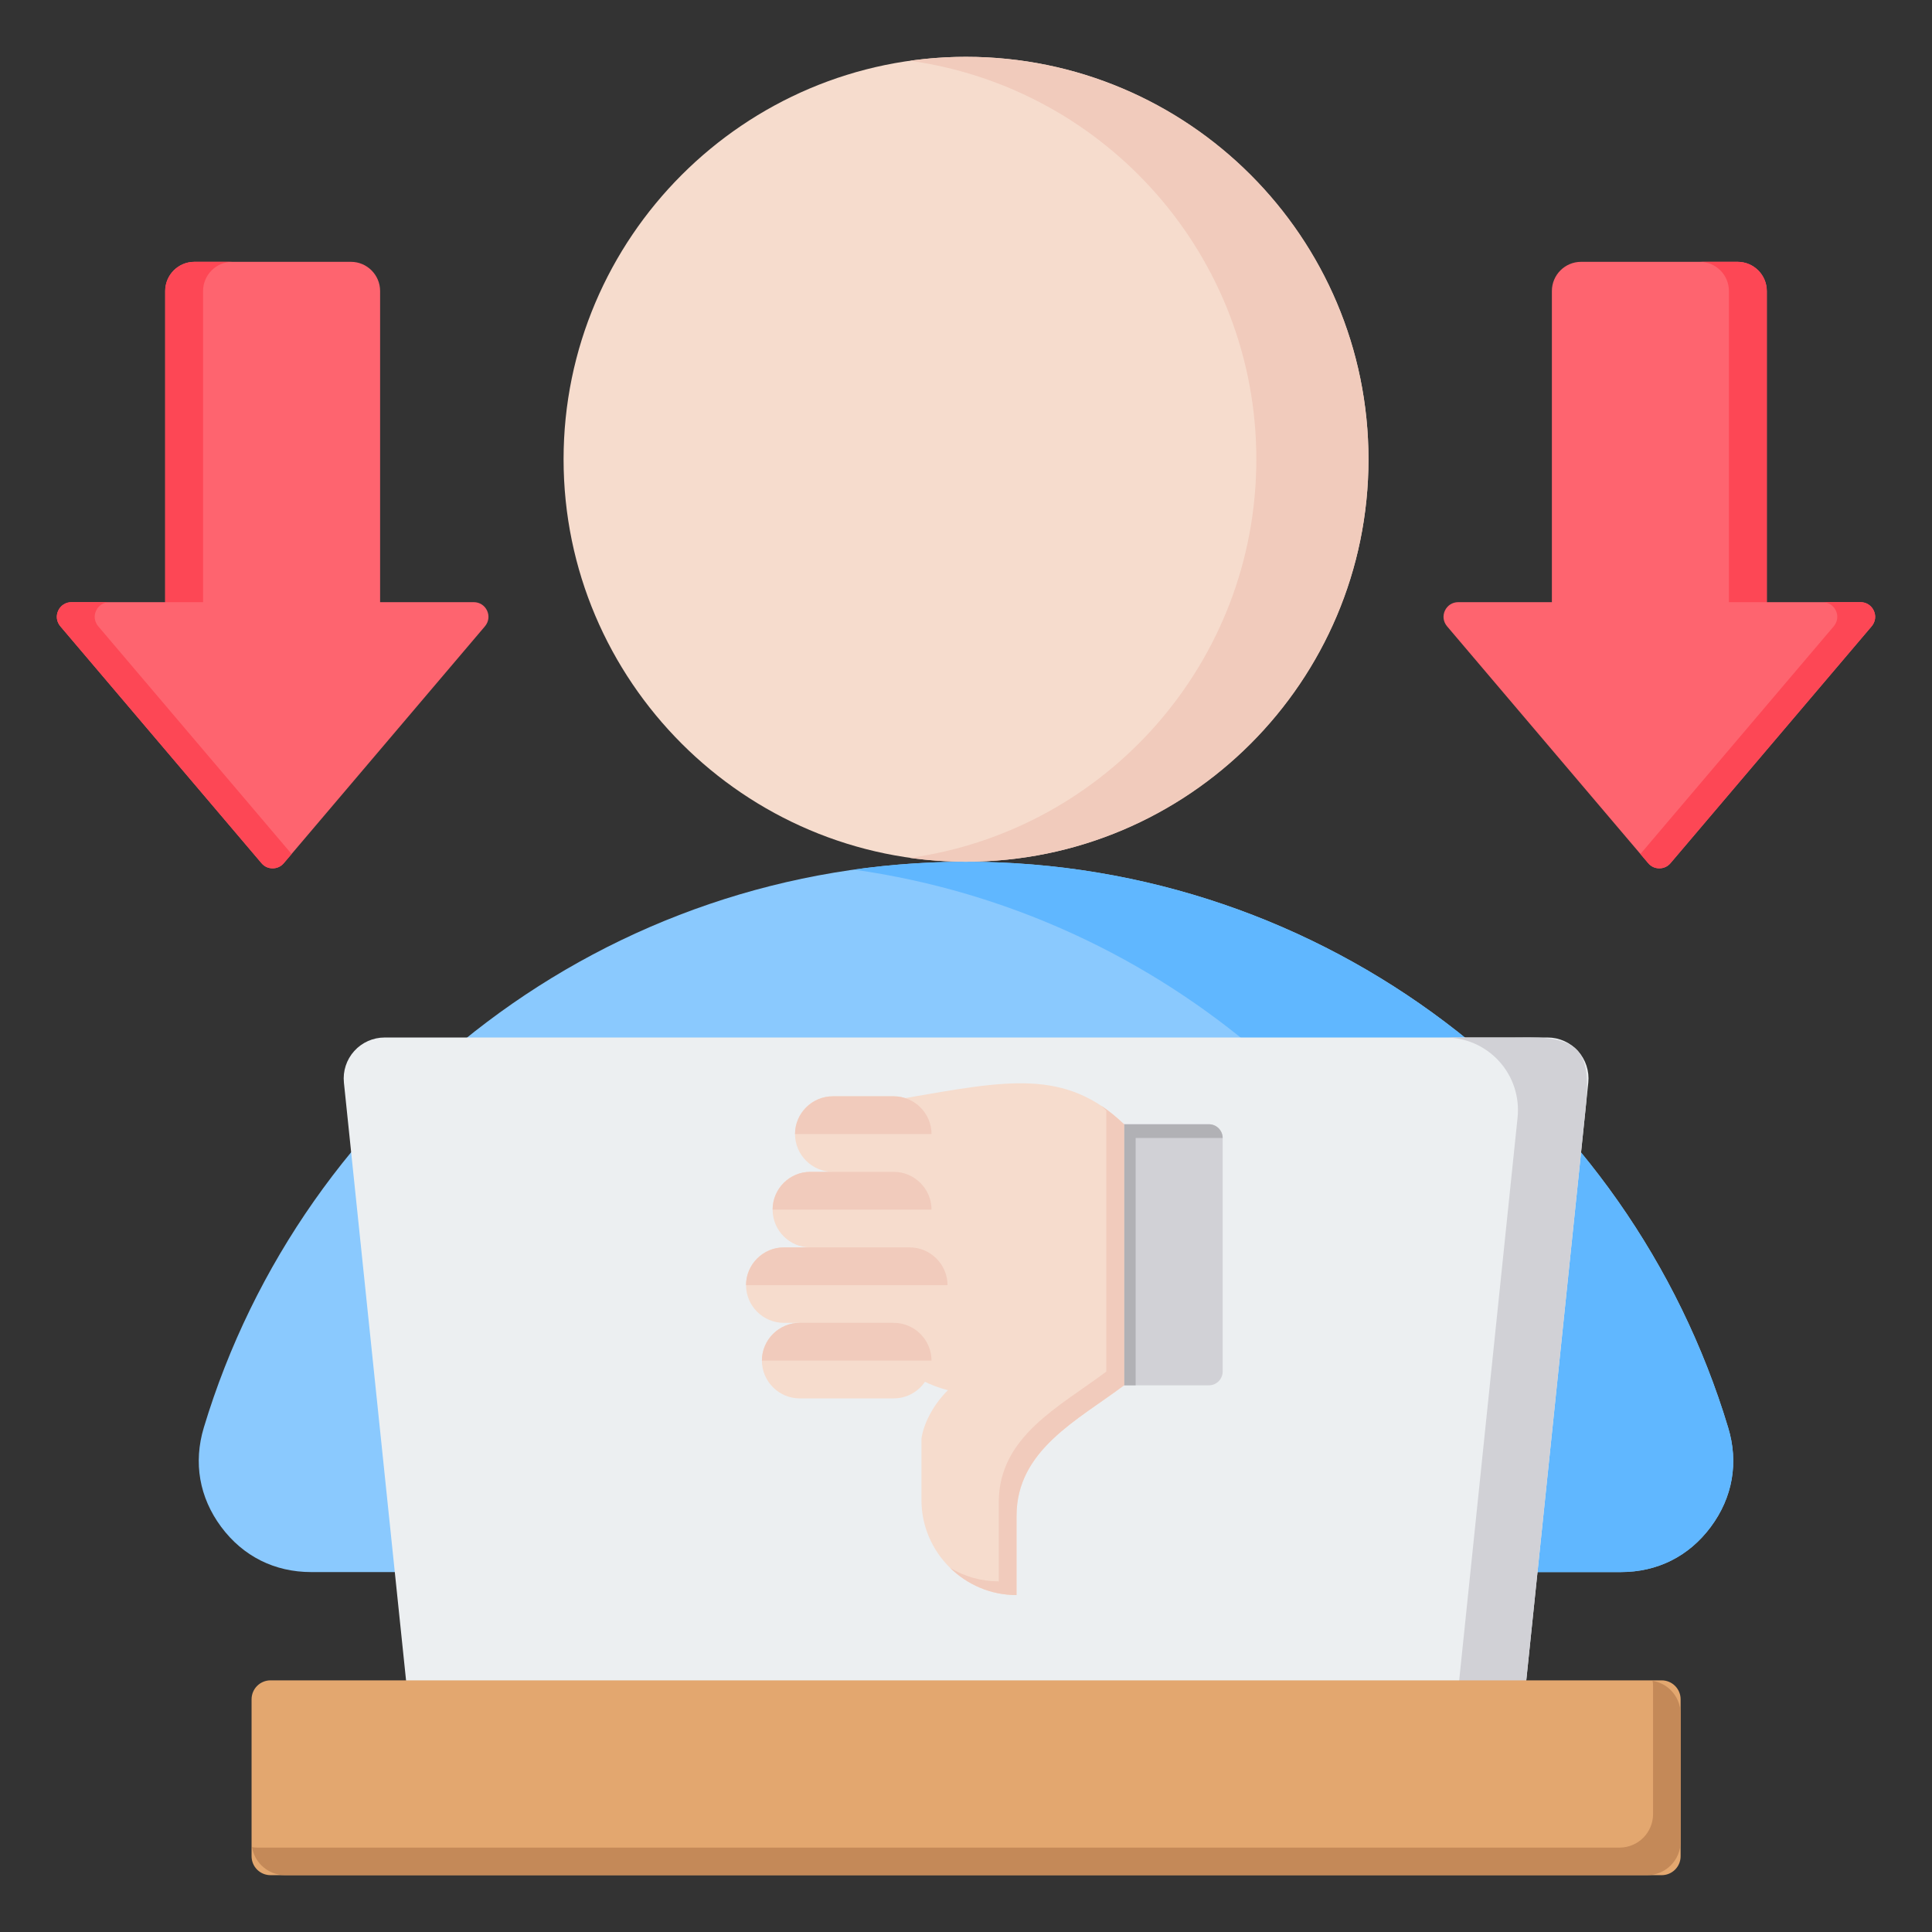 <svg clip-rule="evenodd" fill-rule="evenodd" stroke-linejoin="round" stroke-miterlimit="2" viewBox="0 0 510 510" xmlns="http://www.w3.org/2000/svg"><rect x="0" y="0" width="510" height="510" fill="#333333" stroke="none"/><g id="Artboard291"><g><g><g><path d="m82.145 414.988h345.7c9.687 0 17.993-4.166 23.761-11.93s7.395-16.958 4.585-26.202c-26.054-86.419-106.261-149.372-201.184-149.372s-175.155 62.953-201.209 149.372c-2.785 9.244-1.183 18.438 4.585 26.202s14.099 11.93 23.762 11.93z" fill="#8ac9fe"/><path d="m427.845 414.988c9.687 0 17.993-4.166 23.761-11.93s7.395-16.958 4.585-26.202c-26.054-86.419-106.261-149.372-201.184-149.372-10.057 0-19.941.715-29.603 2.071 81.686 11.535 148.287 70.027 171.58 147.301 2.81 9.244 1.208 18.438-4.56 26.202s-14.099 11.93-23.761 11.93z" fill="#60b7ff"/><path d="m255.007 227.473c58.516 0 106.236-47.72 106.236-106.236 0-58.517-47.72-106.237-106.236-106.237-58.517 0-106.237 47.72-106.237 106.237 0 58.516 47.72 106.236 106.237 106.236z" fill="#f6dccd"/><path d="m255.007 15c58.664 0 106.236 47.572 106.236 106.237 0 58.688-47.572 106.236-106.236 106.236-5.029 0-9.983-.345-14.814-1.011 51.664-7.222 91.447-51.565 91.447-105.225 0-53.636-39.783-98.004-91.447-105.202 4.831-.665 9.785-1.035 14.814-1.035z" fill="#f1cbbc"/></g><g><path d="m90.786 285.799c-.316-3.044.673-6.08 2.722-8.353s4.966-3.571 8.027-3.571h306.985c3.06 0 5.977 1.297 8.026 3.57s3.039 5.308 2.723 8.352c-4.075 39.275-16.82 162.112-16.82 162.112h-294.811s-12.769-122.832-16.852-162.11z" fill="#eceff1"/><path d="m381.565 273.875h17.712c5.42 0 13.514-.592 17.144 3.434 3.629 4.025 2.453 12.291 1.894 17.682l-15.866 152.918h-17.712l15.866-152.918c.559-5.391-1.193-10.767-4.823-14.793-3.629-4.025-8.795-6.323-14.215-6.323z" fill="#d1d1d6"/><path d="m66.408 490c0 1.326.526 2.598 1.464 3.536.938.937 2.209 1.464 3.536 1.464h367.237c1.326 0 2.598-.527 3.535-1.464.938-.938 1.465-2.21 1.465-3.536 0-9.835 0-31.592 0-41.428 0-1.326-.527-2.597-1.465-3.535-.937-.938-2.209-1.465-3.535-1.465-41.327 0-325.911 0-367.237 0-1.327 0-2.598.527-3.536 1.465s-1.464 2.209-1.464 3.535z" fill="#e3a76f"/><path d="m66.529 487.603c.479.08.967.121 1.459.121h359.525c2.349 0 4.601-.933 6.262-2.594 1.661-1.66 2.594-3.913 2.594-6.262v-33.715c0-.493-.041-.98-.121-1.46 1.808.302 3.49 1.16 4.803 2.473 1.661 1.661 2.594 3.914 2.594 6.262v33.716c0 2.349-.933 4.601-2.594 6.262s-3.913 2.594-6.262 2.594h-359.526c-2.348 0-4.601-.933-6.262-2.594-1.312-1.313-2.171-2.995-2.472-4.803z" fill="#c48958"/></g></g><g><path d="m296.194 365.685c-.034-46.006-.034-68.975 0-68.909h22.936c1.994 0 3.623 1.629 3.623 3.623v61.662c0 1.995-1.629 3.624-3.623 3.624z" fill="#d1d1d6"/><path d="m322.753 300.399c0-1.994-1.629-3.623-3.623-3.623h-22.97v68.909h3.624v-65.286z" fill="#b1b1b5"/><path d="m238.986 289.862c26.692-4.587 42.216-7.945 57.739 6.914v68.909c-12.232 9.207-28.387 17.086-28.387 34.471v20.908c-13.795 0-25.097-11.302-25.097-25.097v-16.221c.498-3.457 2.692-8.51 6.98-12.765-38.858-10.005-22.338-77.584-11.235-77.119z" fill="#f6dccd"/><path d="m290.642 291.856c2.061 1.363 4.056 2.992 6.083 4.92v68.909c-12.232 9.207-28.387 17.086-28.387 34.471v20.908c-6.815 0-12.998-2.759-17.518-7.18 3.756 2.26 8.144 3.557 12.831 3.557v-20.909c0-17.385 16.155-25.263 28.387-34.471v-68.908c-.465-.432-.93-.864-1.396-1.297z" fill="#f1cbbc"/><path d="m235.928 289.397h-16.089c-5.485 0-9.972 4.487-9.972 9.972s4.487 9.972 9.972 9.972h-5.95c-5.485 0-9.939 4.488-9.939 9.973 0 5.484 4.454 9.972 9.939 9.972h-6.981c-5.484 0-9.972 4.487-9.972 9.972 0 5.452 4.488 9.939 9.972 9.939h4.189c-5.485 0-9.973 4.488-9.973 9.972 0 5.485 4.488 9.973 9.973 9.973h24.831c5.484 0 9.972-4.488 9.972-9.973 0-5.484-4.488-9.972-9.972-9.972h4.221c5.485 0 9.973-4.454 9.973-9.939s-4.488-9.972-9.973-9.972h-4.221c5.484 0 9.972-4.488 9.972-9.972 0-5.485-4.488-9.973-9.972-9.973 5.484 0 9.972-4.487 9.972-9.972s-4.488-9.972-9.972-9.972z" fill="#f6dccd"/><g fill="#f1cbbc"><path d="m235.928 289.397h-16.089c-5.485 0-9.972 4.487-9.972 9.972h36.033c0-5.485-4.488-9.972-9.972-9.972z"/><path d="m235.928 309.341h-22.039c-5.485 0-9.939 4.488-9.939 9.973h41.95c0-5.485-4.488-9.973-9.972-9.973z"/><path d="m240.149 329.286h-33.241c-5.484 0-9.972 4.487-9.972 9.972h53.186c0-5.485-4.488-9.972-9.973-9.972z"/><path d="m211.097 349.197c-5.485 0-9.973 4.488-9.973 9.972h44.776c0-5.484-4.488-9.972-9.972-9.972z"/></g></g><g><path d="m440.965 227.861 53.104-62.535c.988-1.185 1.21-2.715.568-4.122-.642-1.383-1.975-2.247-3.506-2.247h-24.737v-82.137c0-4.246-3.456-7.703-7.703-7.703h-41.327c-4.247 0-7.703 3.457-7.703 7.703v82.137h-24.737c-1.531 0-2.864.864-3.506 2.247-.642 1.407-.42 2.937.568 4.122l53.104 62.535c.765.889 1.753 1.358 2.938 1.358 1.16 0 2.172-.469 2.937-1.358z" fill="#fe646f"/><path d="m433.028 225.433 51.041-60.107c.988-1.185 1.21-2.715.568-4.122-.642-1.383-1.975-2.247-3.506-2.247h10c1.531 0 2.864.864 3.506 2.247.642 1.407.42 2.937-.568 4.122l-53.104 62.535c-.765.889-1.777 1.358-2.937 1.358-1.185 0-2.173-.469-2.938-1.358zm33.366-66.476h-10v-82.137c0-4.246-3.456-7.703-7.703-7.703h10c4.247 0 7.703 3.457 7.703 7.703z" fill="#fd4755"/><path d="m74.91 227.861 53.104-62.535c.988-1.185 1.21-2.715.568-4.122-.642-1.383-1.975-2.247-3.506-2.247h-24.737v-82.137c0-4.246-3.456-7.703-7.703-7.703h-41.327c-4.247 0-7.703 3.457-7.703 7.703v82.137h-24.737c-1.531 0-2.864.864-3.506 2.247-.642 1.407-.42 2.937.568 4.122l53.104 62.535c.765.889 1.752 1.358 2.937 1.358 1.161 0 2.173-.469 2.938-1.358z" fill="#fe646f"/><path d="m28.869 158.957c-1.531 0-2.864.864-3.506 2.247-.642 1.407-.42 2.937.568 4.122l51.041 60.107-2.062 2.428c-.765.889-1.777 1.358-2.938 1.358-1.185 0-2.172-.469-2.937-1.358l-53.104-62.535c-.988-1.185-1.21-2.715-.568-4.122.642-1.383 1.975-2.247 3.506-2.247zm32.44-89.84c-4.247 0-7.703 3.457-7.703 7.703v82.137h-10v-82.137c0-4.246 3.456-7.703 7.703-7.703z" fill="#fd4755"/></g></g></g></svg>